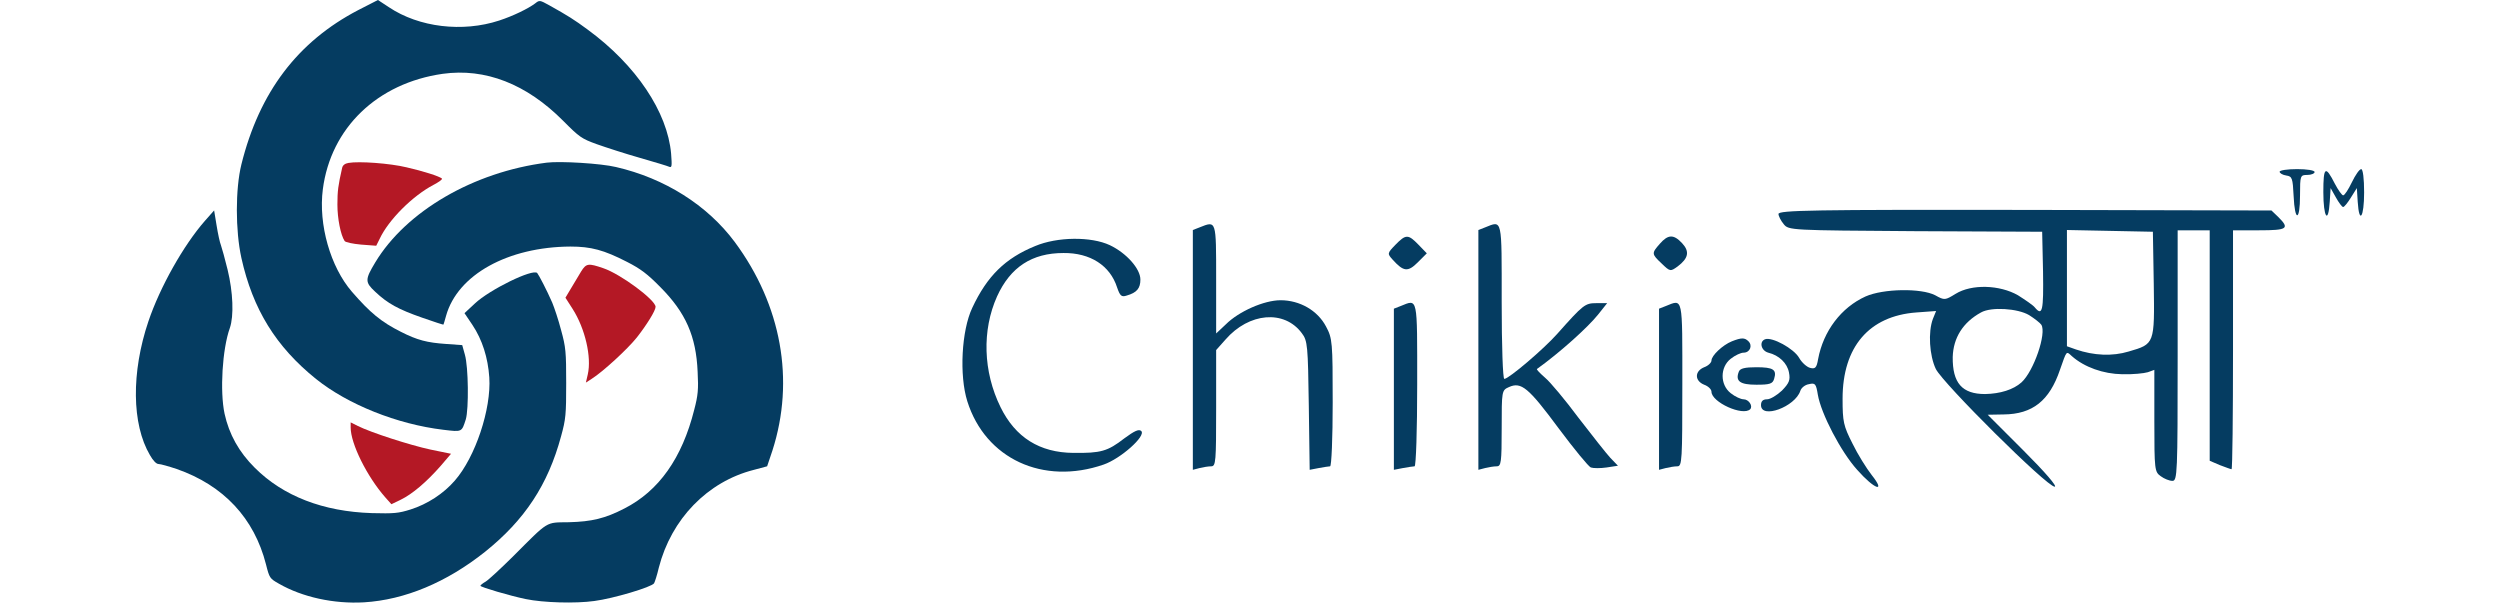 <svg width="149" height="36" viewBox="0 0 771 209" fill="none" xmlns="http://www.w3.org/2000/svg">
<path d="M76.944 3.489C55.974 14.416 42.737 31.861 36.512 56.875C34.415 65.367 34.415 79.784 36.512 89.263C40.444 106.97 48.438 119.939 62.331 131.129C73.34 139.95 90.377 146.796 106.367 148.705C112.92 149.495 112.723 149.561 114.165 145.085C115.213 141.53 115.082 126.982 113.837 122.703L112.92 119.412L107.35 119.017C100.731 118.556 97.389 117.7 91.688 114.804C84.873 111.381 81.072 108.221 74.781 100.98C67.311 92.357 63.117 77.677 64.69 65.499C67.442 44.236 83.562 28.767 106.17 25.541C120.914 23.501 135.134 29.03 147.847 41.801C153.482 47.462 154.203 47.989 159.511 49.898C162.656 51.017 169.34 53.189 174.452 54.637C179.498 56.085 184.085 57.468 184.609 57.731C185.461 58.06 185.526 57.402 185.199 53.189C183.954 38.773 173.076 22.513 156.366 10.269C151.648 6.78 149.419 5.398 143.063 1.843C139.721 0 139.656 0 138.148 1.185C135.789 2.962 130.547 5.53 125.698 7.109C113.051 11.257 97.979 9.479 87.56 2.501L83.759 0L76.944 3.489Z" fill="#053C61"/>
<path d="M142.146 56.281C116.851 59.507 93.523 73.067 82.842 90.775C79.237 96.765 79.237 97.621 82.842 100.978C87.101 104.994 90.771 107.034 99.093 109.931C103.09 111.313 106.367 112.432 106.432 112.301C106.498 112.235 106.891 110.852 107.35 109.207C111.347 95.054 128.712 85.443 150.337 85.311C157.48 85.311 161.936 86.496 169.996 90.643C174.649 93.013 177.073 94.856 181.464 99.332C190.245 108.153 193.849 116.316 194.373 128.626C194.701 134.748 194.504 136.789 193.193 141.791C189 158.512 180.939 169.9 169.013 175.956C162.395 179.379 157.742 180.498 149.813 180.696C141.622 180.827 143.063 179.972 130.351 192.676C126.222 196.758 122.028 200.642 121.045 201.234C119.997 201.827 119.211 202.485 119.211 202.682C119.211 203.143 129.499 206.171 134.938 207.29C140.966 208.541 152.106 208.87 158.659 207.949C165.212 207.093 178.449 203.143 179.301 201.827C179.563 201.366 180.35 198.996 180.939 196.429C185.264 179.577 197.78 166.674 213.77 162.593L218.422 161.342L220.257 155.879C228.055 131.588 223.403 105.586 207.217 83.731C197.715 70.961 182.971 61.679 166.13 57.795C160.953 56.544 146.798 55.688 142.146 56.281Z" fill="#053C61"/>
<path d="M23.93 76.364C16.526 84.79 8.334 99.338 4.337 111.187C-1.626 128.829 -1.429 146.8 4.861 157.464C5.975 159.439 7.089 160.558 7.876 160.558C8.531 160.558 11.349 161.348 14.101 162.269C30.352 167.93 40.968 179.319 45.031 195.315C46.211 199.989 46.342 200.186 49.487 201.963C57.613 206.637 68.556 209.007 78.91 208.415C93.064 207.559 107.546 201.503 120.849 190.904C134.544 179.911 142.604 167.733 147.126 150.947C148.764 145.022 148.895 143.377 148.895 132.581C148.895 121.785 148.764 120.139 147.126 114.215C146.209 110.66 144.767 106.381 144.046 104.67C142.146 100.325 139.459 95.191 138.869 94.466C137.362 92.886 122.421 100.193 117.31 104.999L113.706 108.356L116.458 112.437C119.866 117.572 121.832 123.76 122.29 130.606C123.011 141.533 117.441 158.188 110.364 166.285C106.432 170.827 100.862 174.447 95.03 176.29C90.836 177.607 89.263 177.739 81.662 177.541C64.821 177.015 50.994 171.683 41.165 161.874C35.66 156.41 32.253 150.288 30.68 143.113C29.042 135.411 29.894 120.798 32.515 113.491C33.956 109.343 33.629 101.049 31.729 93.281C30.811 89.529 29.763 85.777 29.435 84.856C29.042 83.934 28.387 80.84 27.928 78.009L27.076 72.809L23.93 76.364Z" fill="#053C61"/>
<path d="M73.534 56.378C72.355 56.576 71.568 57.169 71.371 58.091C69.995 64.15 69.733 66.06 69.733 70.802C69.733 75.61 70.847 81.274 72.223 83.381C72.486 83.842 75.041 84.369 77.924 84.633L83.167 85.028L84.346 82.657C87.426 76.071 95.683 67.838 102.891 64.018C104.792 63.03 106.168 62.042 105.906 61.779C104.988 60.989 99.418 59.21 93.652 57.893C87.951 56.51 77.138 55.72 73.534 56.378Z" fill="#B41825"/>
<path d="M154.07 93.921C153.218 95.303 151.645 97.938 150.597 99.716L148.631 103.009L151.121 106.895C155.446 113.679 157.74 123.558 156.363 129.551L155.708 132.383L157.74 131.066C161.606 128.629 170.125 120.792 173.336 116.774C176.743 112.427 179.823 107.488 179.823 106.171C179.823 103.8 167.766 94.843 161.737 92.801C156.56 91.023 155.839 91.088 154.07 93.921Z" fill="#B41825"/>
<path d="M74.32 147.923C74.32 153.522 79.956 164.85 86.247 172.029L88.409 174.465L91.686 172.885C95.617 170.975 100.532 166.826 105.447 161.227L109.051 157.012L101.974 155.563C94.897 154.049 81.266 149.636 76.81 147.397L74.32 146.145V147.923Z" fill="#B41825"/>
<path d="M741.764 59.422C741.764 59.926 742.772 60.531 744.083 60.733C746.099 61.035 746.301 61.64 746.603 67.79C747.006 76.863 748.821 76.661 748.821 67.588C748.821 60.733 748.922 60.531 751.341 60.531C752.753 60.531 753.862 60.027 753.862 59.523C753.862 58.918 751.14 58.514 747.813 58.514C744.486 58.514 741.764 58.918 741.764 59.422Z" fill="#053C61"/>
<path d="M756.886 66.483C756.886 75.254 758.6 77.774 759.104 69.81L759.406 65.072L761.221 68.298C762.229 70.112 763.338 71.624 763.741 71.624C764.144 71.624 765.354 70.112 766.463 68.298L768.48 65.072L768.782 69.81C769.286 77.774 771 75.254 771 66.584C771 61.845 770.597 58.519 769.992 58.519C769.387 58.519 767.975 60.535 766.766 63.055C765.556 65.576 764.245 67.592 763.741 67.592C763.338 67.592 762.027 65.777 760.918 63.66C757.591 57.107 756.886 57.611 756.886 66.483Z" fill="#053C61"/>
<path d="M568.361 74.04C568.361 74.746 569.167 76.359 570.176 77.569C571.889 79.686 572.494 79.686 615.744 79.989L659.599 80.19L659.901 94.002C660.103 107.511 659.7 109.528 657.079 106.402C656.474 105.596 653.752 103.781 651.231 102.168C644.88 98.539 635.202 98.236 629.657 101.664C626.027 103.882 625.826 103.983 622.6 102.168C617.761 99.648 604.655 99.849 598.505 102.571C590.036 106.402 583.887 114.568 582.072 124.247C581.568 127.271 581.064 127.775 579.249 127.271C578.14 126.969 576.426 125.456 575.519 123.843C573.704 120.617 566.143 116.484 563.723 117.391C561.606 118.198 562.312 121.323 564.832 122.029C568.563 122.936 571.385 125.658 571.99 128.884C572.494 131.505 572.091 132.514 569.571 135.135C567.857 136.748 565.538 138.159 564.429 138.159C563.018 138.159 562.312 138.764 562.312 140.176C562.312 145.115 574.107 140.78 575.922 135.236C576.225 134.227 577.535 133.118 578.947 132.917C581.064 132.413 581.366 132.816 581.971 136.546C583.08 143.099 589.935 156.306 595.581 162.557C601.63 169.412 605.663 170.723 600.622 164.371C598.807 162.052 595.783 157.213 593.968 153.483C590.843 147.333 590.54 145.922 590.54 137.958C590.54 120.012 599.715 109.326 616.047 108.116L622.902 107.612L621.793 110.334C620.079 114.871 620.583 123.037 622.801 127.674C625.322 132.715 661.212 168.404 663.934 168.404C664.942 168.404 660.708 163.464 653.147 155.903L640.746 143.502L646.291 143.402C656.272 143.301 662.119 138.663 665.749 127.977C668.168 121.121 667.866 121.424 669.882 123.238C674.217 127.069 680.77 129.388 687.323 129.489C690.953 129.59 694.884 129.187 696.195 128.783L698.413 127.977V145.62C698.413 162.657 698.514 163.262 700.631 164.774C701.841 165.682 703.655 166.388 704.664 166.388C706.377 166.388 706.478 163.867 706.478 123.037V79.686H712.023H717.568V119.609V159.431L721.096 160.943C723.012 161.649 724.827 162.355 725.129 162.355C725.432 162.355 725.633 143.704 725.633 121.021V79.686H734.707C744.486 79.686 745.292 79.081 741.36 75.15L738.941 72.831L653.651 72.629C580.459 72.528 568.361 72.73 568.361 74.04ZM698.211 98.236C698.514 119.105 698.514 119.004 689.541 121.625C683.896 123.339 677.443 123.037 671.294 120.92L668.168 119.811V99.749V79.585L683.089 79.888L697.909 80.19L698.211 98.236ZM655.062 109.023C656.978 110.233 658.893 111.746 659.297 112.35C661.212 115.274 656.675 128.481 652.441 132.312C649.618 134.832 645.082 136.244 639.839 136.345C631.875 136.345 628.548 132.514 628.649 123.541C628.85 116.887 632.177 111.544 638.428 108.116C641.956 106.1 651.131 106.705 655.062 109.023Z" fill="#053C61"/>
<path d="M368.041 78.682L365.722 79.589V121.125V162.561L368.041 161.956C369.251 161.653 371.065 161.351 372.074 161.351C373.687 161.351 373.787 159.738 373.787 141.188V121.125L377.014 117.496C385.18 108.12 397.378 107.112 403.427 115.278C405.443 117.899 405.544 119.714 405.847 140.381L406.149 162.561L409.274 161.956C410.988 161.653 412.702 161.351 413.206 161.351C413.71 161.351 414.114 151.471 414.114 139.373C414.114 118.303 414.013 117.093 411.795 112.959C408.871 107.414 402.721 103.886 396.068 103.886C390.422 103.886 381.651 107.717 377.114 112.254L373.787 115.379V96.526C373.787 75.96 373.888 76.363 368.041 78.682Z" fill="#053C61"/>
<path d="M466.84 78.682L464.521 79.589V121.125V162.561L466.84 161.956C468.05 161.653 469.864 161.351 470.872 161.351C472.385 161.351 472.586 160.04 472.586 148.245C472.586 135.24 472.586 135.038 475.107 133.929C479.341 132.013 481.861 134.131 492.245 148.144C497.588 155.302 502.629 161.452 503.436 161.754C504.343 162.056 506.763 162.056 508.88 161.754L512.812 161.149L510.19 158.427C508.88 157.016 503.94 150.765 499.202 144.615C494.564 138.365 489.322 132.114 487.608 130.703C485.894 129.191 484.583 127.88 484.785 127.678C492.548 122.134 502.428 113.262 505.956 108.826L509.081 104.894H505.351C501.419 104.894 500.815 105.398 491.842 115.48C487.104 120.823 475.006 131.106 473.494 131.106C472.99 131.106 472.586 119.916 472.586 104.39C472.586 75.153 472.889 76.263 466.84 78.682Z" fill="#053C61"/>
<path d="M435.789 84.73C432.966 87.654 432.966 87.755 434.882 89.872C438.612 94.005 440.124 94.207 443.552 90.779L446.677 87.654L443.753 84.629C440.225 81 439.418 81 435.789 84.73Z" fill="#053C61"/>
<path d="M527.329 84.323C524.406 87.65 524.406 87.851 527.934 91.178C530.858 94.001 530.959 94.001 533.479 92.186C537.209 89.363 537.713 87.045 534.991 84.121C532.068 80.996 530.152 81.097 527.329 84.323Z" fill="#053C61"/>
<path d="M311.181 85.129C300.797 89.363 294.546 95.513 289.405 106.501C285.674 114.365 284.868 129.891 287.691 138.863C293.941 158.724 313.903 167.999 334.872 160.74C340.72 158.724 349.591 150.86 347.878 149.146C347.071 148.34 345.458 149.146 342.03 151.667C336.183 156.204 333.864 156.808 324.388 156.708C312.693 156.607 304.325 151.364 299.184 140.88C293.135 128.58 292.731 114.264 297.974 102.57C302.611 92.387 310.072 87.548 320.96 87.548C330.235 87.447 337.09 91.883 339.51 99.444C340.518 102.368 341.022 102.872 342.837 102.267C346.365 101.259 347.575 99.747 347.575 96.722C347.575 92.992 342.736 87.548 336.99 84.826C330.537 81.802 318.843 81.903 311.181 85.129Z" fill="#053C61"/>
<path d="M437.603 105.902L435.284 106.81V134.735V162.561L438.41 161.956C440.124 161.653 441.938 161.351 442.442 161.351C442.946 161.351 443.35 148.648 443.35 133.122C443.35 102.172 443.652 103.483 437.603 105.902Z" fill="#053C61"/>
<path d="M529.346 105.902L527.027 106.81V134.735V162.561L529.346 161.956C530.556 161.653 532.37 161.351 533.378 161.351C534.992 161.351 535.092 159.334 535.092 133.122C535.092 102.172 535.395 103.483 529.346 105.902Z" fill="#053C61"/>
<path d="M552.231 118.096C549.005 119.407 545.174 123.036 545.174 124.75C545.174 125.456 544.065 126.565 542.653 127.069C541.141 127.674 540.133 128.783 540.133 130.093C540.133 131.404 541.141 132.513 542.653 133.118C544.065 133.622 545.174 134.731 545.174 135.537C545.174 139.167 556.062 144.106 558.582 141.586C559.59 140.477 558.078 138.158 556.263 138.158C555.356 138.158 553.34 137.251 551.827 136.041C548.097 133.118 548.097 127.069 551.827 124.145C553.34 122.935 555.356 122.028 556.263 122.028C558.481 122.028 559.489 119.608 557.977 118.096C556.667 116.785 555.558 116.785 552.231 118.096Z" fill="#053C61"/>
<path d="M554.65 128.58C553.34 131.906 555.054 133.116 560.699 133.116C565.337 133.116 566.345 132.814 566.849 131.1C567.857 127.874 566.547 127.067 560.699 127.067C556.767 127.067 555.054 127.471 554.65 128.58Z" fill="#053C61"/>
</svg>
